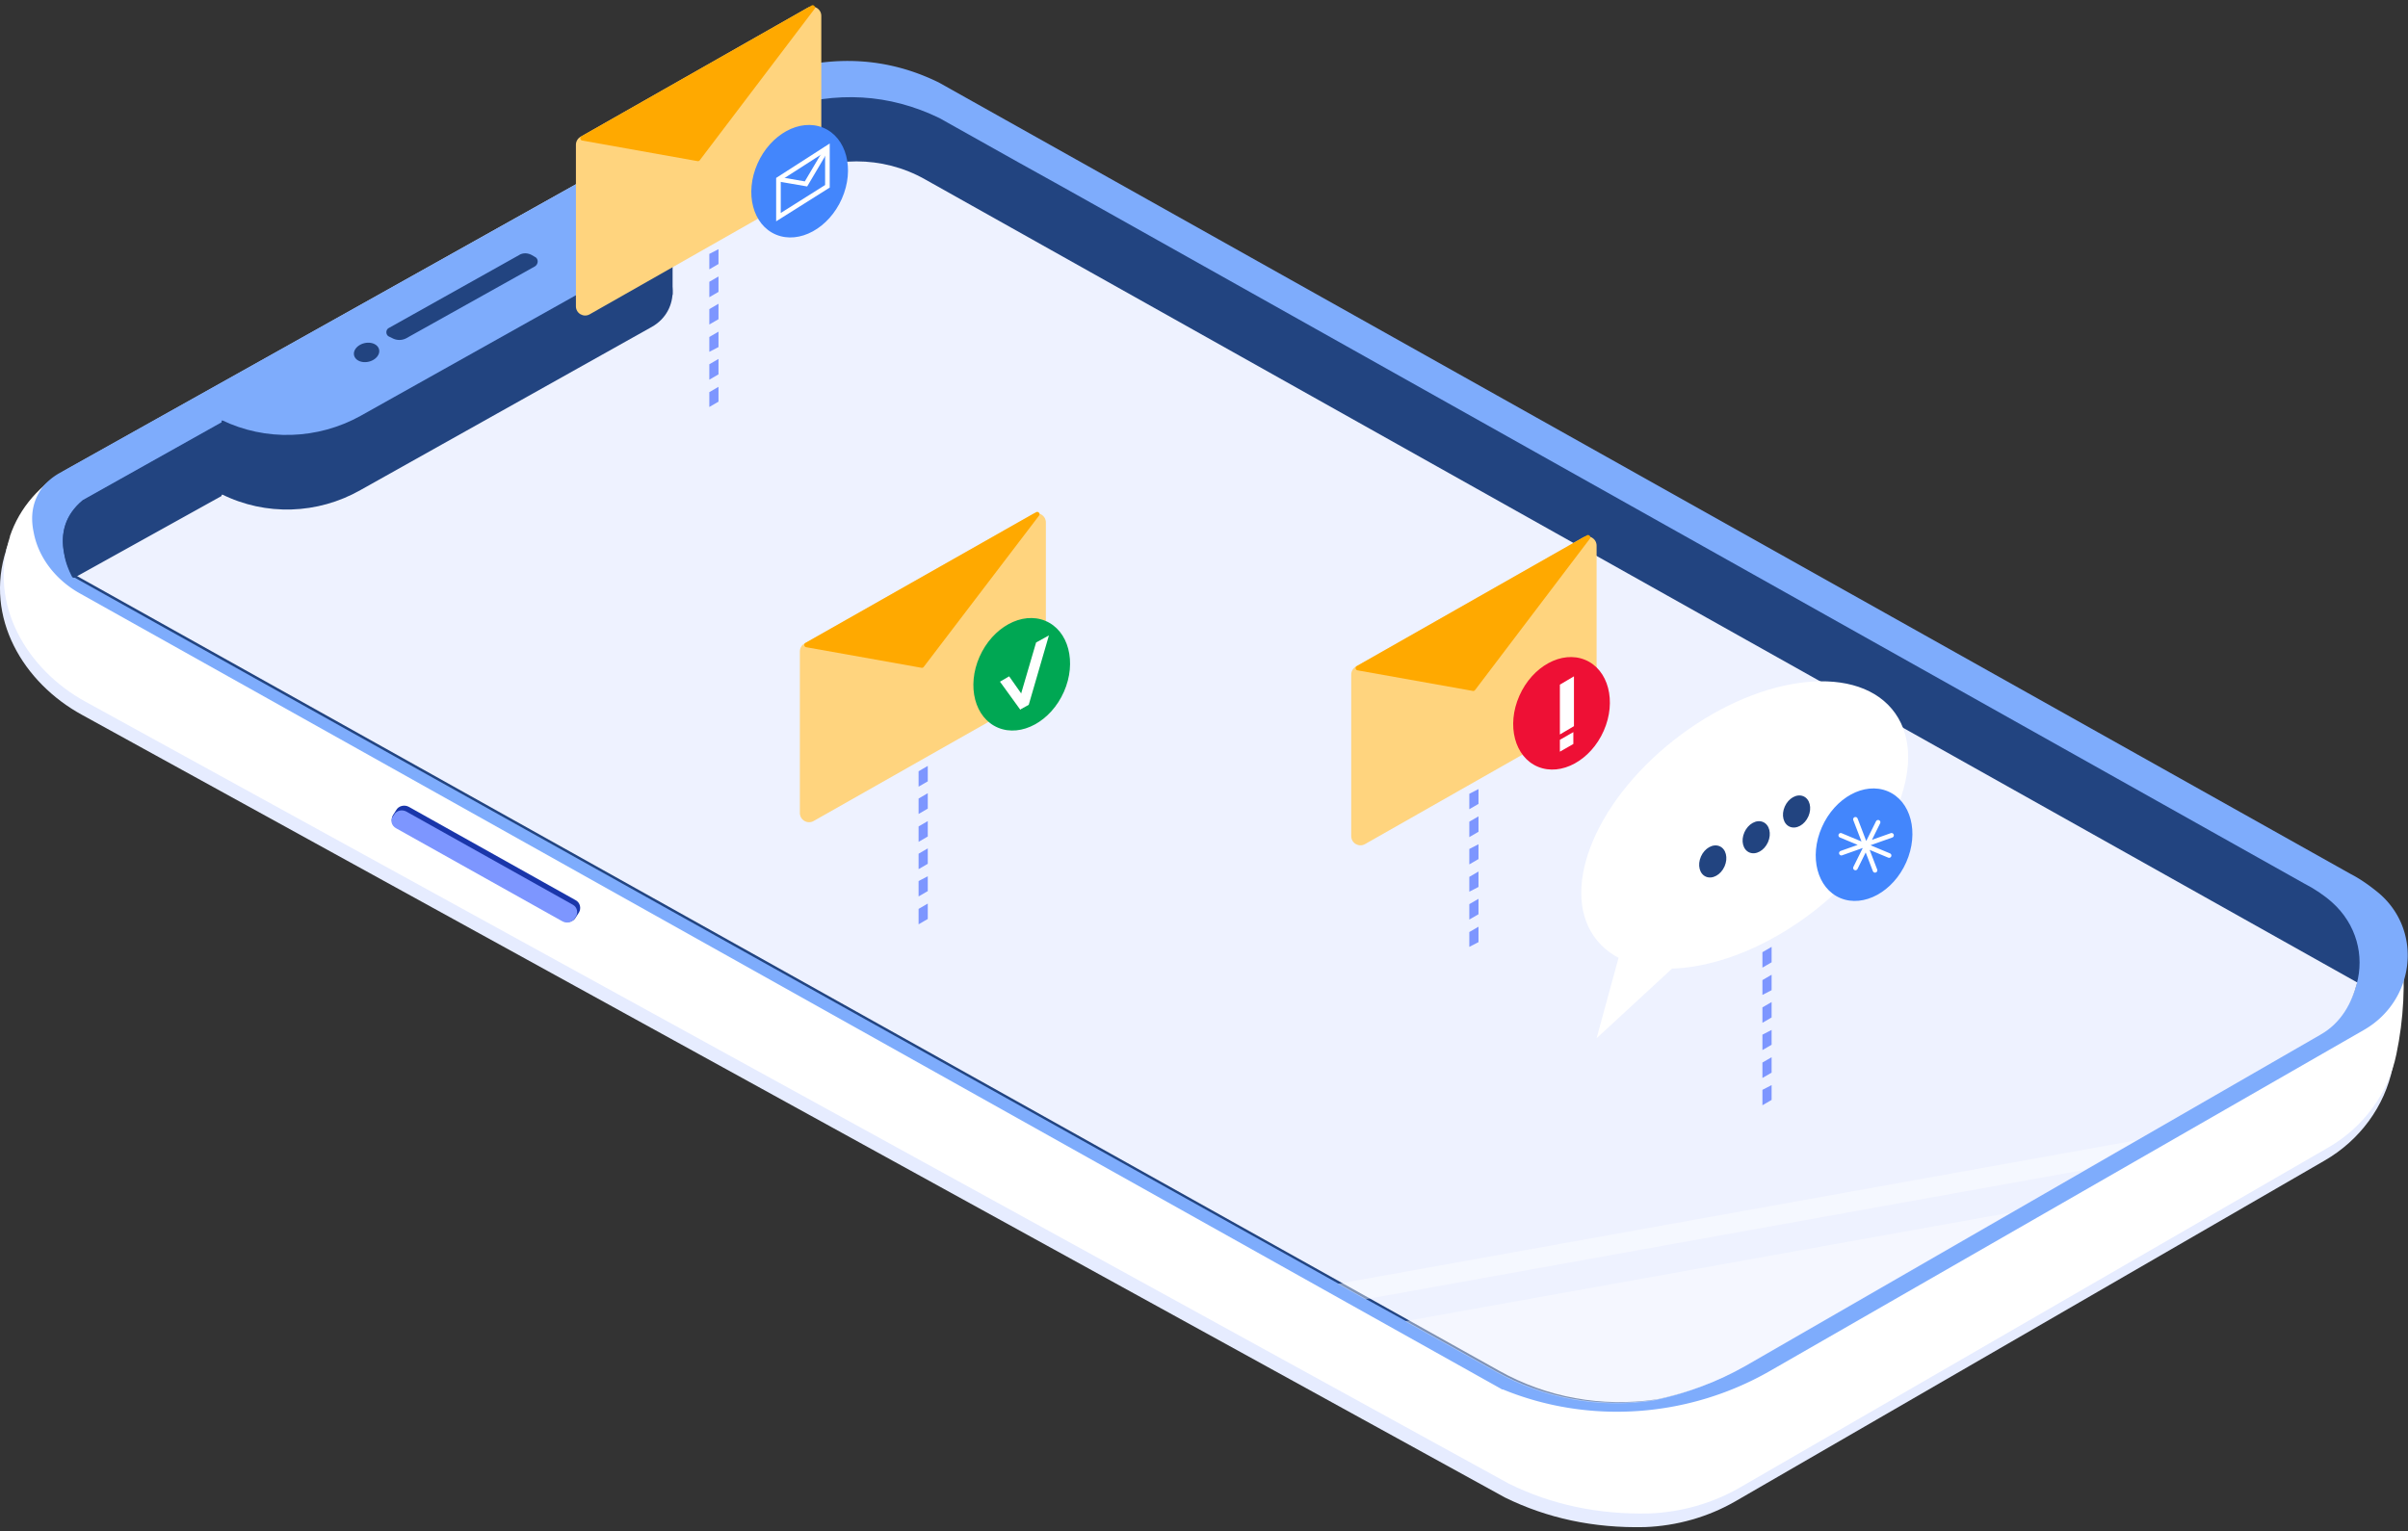 <svg width="522" height="332" fill="none" xmlns="http://www.w3.org/2000/svg">
  <rect width="100%" height="100%" fill="#333333" stroke="none"/>
  <path d="M519.879 208.027c.796 7.976.398 15.824-1.194 23.414-1.724 8.491-7.163 15.824-14.724 20.198l-127.875 73.973c-5.837 3.345-12.602 5.275-19.5 5.532-11.143.258-21.224-1.929-30.377-6.432L17.796 155.023c-12.734-6.947-21.224-21.099-16.449-35.765v-.128c2.123-6.304 6.633-11.321 12.602-14.666l153.212-85.81 34.356 2.187 312.26 175.864c1.724 3.345 3.847 7.205 6.102 11.322z" fill="#E6ECFF"/>
  <path d="M520.675 205.196c.796 7.976.398 15.824-1.194 23.414-1.724 8.491-7.163 15.824-14.724 20.198l-127.743 73.845c-5.836 3.345-12.602 5.275-19.499 5.532-11.143.257-21.225-1.93-30.377-6.432L18.592 152.192c-12.734-6.947-21.224-21.098-16.449-35.764v-.129c2.123-6.304 6.633-11.321 12.602-14.666l153.212-85.81 34.356 2.188 312.26 175.864c1.724 3.345 3.847 7.204 6.102 11.321z" fill="#fff"/>
  <path d="M7.317 115.528c1.06 5.532 4.908 10.292 9.948 13.122l268.618 150.391 5.969 3.345 33.561 18.783c.133.129.265.129.398.129 18.836 7.719 40.326 6.046 57.836-3.988l128.803-73.974c11.01-6.304 12.868-21.356 3.317-29.589-1.857-1.544-3.98-3.088-6.235-4.246L203.507 17.883c-11.275-5.532-23.081-6.047-35.55-2.059L12.755 102.663a13.608 13.608 0 00-3.316 2.701c-2.388 3.088-2.918 6.433-2.122 10.164z" fill="#7EACFC"/>
  <path d="M13.95 120.158c.397 1.801.928 3.345 1.856 4.889l274.189 153.222 5.97 3.345 8.622 4.76 19.632 10.935c10.48 5.918 22.418 7.976 33.959 6.304h.132c6.766-1.415 13.398-3.86 19.5-7.333l57.968-33.449 16.051-9.263 11.143-6.433 39.264-22.642c4.511-2.573 7.429-6.561 8.623-11.064 1.724-6.175 0-12.993-5.306-17.753-1.725-1.544-3.847-2.959-6.102-4.117L236.537 43.998l-5.969-3.345-9.949-5.532-16.979-9.52c-10.878-5.275-22.286-5.918-34.357-2.058L114.499 54.29 95.927 64.71l-11.673 6.562L17.93 108.45c-3.847 3.216-4.908 7.205-3.98 11.707z" fill="#224480"/>
  <path d="M16.47 124.79l308.413 172.391c10.479 5.918 22.418 7.976 33.958 6.304h.133c6.765-1.415 13.397-3.86 19.499-7.333l124.559-71.787c4.511-2.573 6.766-6.818 7.959-11.321L200.456 38.852c-9.153-5.146-20.428-5.146-29.581 0L16.47 124.79z" fill="#EEF2FF"/>
  <path opacity=".42" d="M304.587 286.503l19.633 10.935c10.479 5.918 22.418 7.977 33.958 6.304h.133c6.765-1.415 13.398-3.859 19.5-7.333l57.968-33.449-131.192 23.543z" fill="#fff"/>
  <path opacity=".43" d="M289.996 278.398l5.969 3.345 155.864-28.046 11.276-6.432-173.109 31.133z" fill="#fff"/>
  <path d="M85.979 179.466l36.081 20.198c.928.515 2.255.257 2.785-.772l.664-1.029c.53-.901.265-2.187-.796-2.702l-36.081-20.198c-.929-.514-2.255-.257-2.786.772l-.663 1.029c-.53.901-.266 2.187.796 2.702z" fill="#1A36AA"/>
  <path d="M85.846 179.594l36.081 20.198c.929.515 2.122.258 2.653-.643l.265-.386c.531-.9.266-2.058-.663-2.573l-36.08-20.198c-.93-.514-2.123-.257-2.654.643l-.265.386c-.663.901-.265 2.059.663 2.573z" fill="#7D96FF"/>
  <path d="M145.804 47.085v16.853l-97.763 43.355V91.212l97.763-44.127z" fill="#224480"/>
  <path d="M78.152 106.264l63.142-35.378c6.235-3.474 5.969-12.48-.531-15.567l-92.722 51.846c9.55 4.76 20.826 4.374 30.111-.901z" fill="#224480"/>
  <path d="M78.152 90.183l63.142-35.378c6.235-3.474 5.969-12.48-.531-15.567L48.041 91.084c9.55 4.631 20.826 4.245 30.111-.9z" fill="#7EACFC"/>
  <path d="M88.101 73.33l27.857-15.566c.796-.515.796-1.673 0-2.059l-.663-.386c-.929-.514-1.99-.514-2.786 0L84.254 71.144c-.663.386-.663 1.415 0 1.802l.796.385a3.208 3.208 0 003.051 0zM80.01 78.411c1.487-.382 2.449-1.583 2.148-2.682-.3-1.099-1.75-1.68-3.236-1.297-1.487.382-2.45 1.583-2.149 2.682.3 1.099 1.75 1.68 3.237 1.297zM15.674 125.176c-.796-1.544-1.46-3.216-1.725-4.889-.928-4.503.133-8.491 3.98-11.707L48.04 91.727v15.824l.132-.129-.133.129-31.968 17.754" fill="#224480"/>
  <path d="M178.038 38.46c0 .72-.386 1.384-1.012 1.74l-49.193 27.958c-1.333.758-2.988-.205-2.988-1.738V31.396c0-.719.387-1.383 1.012-1.738l49.193-27.96c1.333-.757 2.988.206 2.988 1.74V38.46z" fill="#FFD47E"/>
  <path d="M175.922 1.203c.473-.27.974.303.646.736l-24.875 32.81a.5.5 0 01-.486.19l-25-4.463a.5.5 0 01-.159-.927l49.874-28.346z" fill="#FFA900"/>
  <path d="M226.721 148.326a2 2 0 01-1.014 1.74l-49.325 27.965c-1.333.756-2.986-.207-2.986-1.74v-35.026a2 2 0 011.013-1.74l49.326-27.965c1.333-.756 2.986.208 2.986 1.74v35.026z" fill="#FFD47E"/>
  <path d="M224.597 111.072c.473-.269.974.305.644.738l-24.998 32.807a.499.499 0 01-.485.189l-24.998-4.462a.5.5 0 01-.159-.928l49.996-28.344z" fill="#FFA900"/>
  <path d="M346.107 153.344c0 .719-.387 1.383-1.012 1.739l-49.193 27.959c-1.333.758-2.988-.205-2.988-1.739V146.28c0-.719.386-1.383 1.011-1.739l49.193-27.959c1.334-.758 2.989.205 2.989 1.739v35.023z" fill="#FFD47E"/>
  <path d="M343.991 116.086c.472-.268.974.304.645.737l-24.875 32.81a.5.5 0 01-.486.19l-24.999-4.463a.5.5 0 01-.159-.927l49.874-28.347z" fill="#FFA900"/>
  <path d="M393.617 197.257c17.617-13.901 25.002-33.39 16.495-43.531-8.508-10.142-29.685-7.094-47.302 6.807-17.617 13.9-25.002 33.39-16.495 43.531 8.508 10.141 29.685 7.093 47.302-6.807z" fill="#fff"/>
  <path d="M350.882 207.64l-4.776 17.496 16.449-15.18-11.673-2.316z" fill="#fff"/>
  <path d="M347.652 158.477c2.825-6.401 1.021-13.29-4.031-15.387-5.051-2.096-11.436 1.393-14.261 7.794-2.825 6.401-1.021 13.29 4.031 15.387 5.051 2.097 11.436-1.392 14.261-7.794z" fill="#EE1035"/>
  <path d="M413.235 186.963c2.825-6.401 1.021-13.29-4.031-15.387-5.051-2.097-11.436 1.392-14.261 7.793-2.825 6.401-1.021 13.29 4.031 15.387 5.051 2.097 11.436-1.392 14.261-7.793z" fill="#4386FC"/>
  <path d="M230.633 150.012c2.825-6.401 1.021-13.29-4.03-15.387-5.051-2.097-11.436 1.393-14.262 7.794-2.825 6.401-1.02 13.29 4.031 15.387 5.051 2.097 11.436-1.393 14.261-7.794z" fill="#00A753"/>
  <path d="M182.493 43.09c2.825-6.401 1.021-13.29-4.03-15.387-5.051-2.097-11.436 1.392-14.262 7.793-2.825 6.401-1.02 13.29 4.031 15.387 5.051 2.097 11.436-1.392 14.261-7.793z" fill="#4386FC"/>
  <path d="M222.742 152.321l-1.592 1.544-4.378-6.047 1.99-1.157 3.98 5.66z" fill="#fff"/>
  <path d="M221.15 153.864l1.857-1.029 4.377-15.052-2.785 1.544-3.316 11.321-.133 3.216z" fill="#fff"/>
  <path d="M373.847 187.866c.807-1.829.315-3.788-1.099-4.375-1.415-.587-3.216.42-4.023 2.249-.807 1.828-.315 3.787 1.1 4.374 1.414.587 3.215-.419 4.022-2.248zM383.264 182.614c.808-1.829.315-3.787-1.099-4.374-1.414-.588-3.215.419-4.022 2.248-.807 1.829-.315 3.787 1.099 4.375 1.414.587 3.215-.42 4.022-2.249zM392.016 177.032c.808-1.829.315-3.787-1.099-4.374-1.414-.588-3.215.419-4.022 2.248-.808 1.829-.315 3.787 1.099 4.375 1.414.587 3.215-.42 4.022-2.249z" fill="#224480"/>
  <path d="M341.198 157.467l-3.051 1.801v-10.806l3.051-1.801v10.806zM341.066 161.327L338.147 163v-2.573l2.919-1.673v2.573z" fill="#fff"/>
  <path d="M179.365 40.396l-10.613 6.69v-8.233l10.613-6.819v8.362z" stroke="#fff" stroke-miterlimit="10"/>
  <path d="M179.365 32.034l-4.643 7.848-5.97-1.03" stroke="#fff" stroke-miterlimit="10"/>
  <path d="M402.218 177.664l4.245 11.064M399.167 184.997l10.877-3.859M399.034 181.138l10.48 4.374M402.218 188.213l4.908-9.906" stroke="#fff" stroke-miterlimit="10" stroke-linecap="round"/>
  <path fill-rule="evenodd" clip-rule="evenodd" d="M155.753 54.033l-1.99 1.03v3.344l1.99-1.158v-3.216zM155.753 59.95l-1.99 1.158v3.345l1.99-1.158v-3.344zM155.753 65.87l-1.99 1.157v3.345l1.99-1.158V65.87zM155.753 71.916l-1.99 1.158v3.216l1.99-1.03v-3.344zM155.753 77.833l-1.99 1.158v3.345l1.99-1.158v-3.345zM155.753 83.88l-1.99 1.158v3.216l1.99-1.158V83.88zM201.12 166.086l-1.99 1.158v3.345l1.99-1.158v-3.345zM201.12 172.003l-1.99 1.158v3.345l1.99-1.158v-3.345zM201.12 178.05l-1.99 1.158v3.345l1.99-1.158v-3.345zM201.12 183.969l-1.99 1.157v3.345l1.99-1.158v-3.344zM201.12 190.015l-1.99 1.03v3.344l1.99-1.157v-3.217zM201.12 195.933l-1.99 1.157v3.345l1.99-1.157v-3.345zM320.505 171.104l-1.99 1.029v3.345l1.99-1.158v-3.216zM320.505 177.021l-1.99 1.158v3.345l1.99-1.158v-3.345zM320.505 183.068l-1.99 1.029v3.345l1.99-1.158v-3.216zM320.505 188.987l-1.99 1.157v3.217l1.99-1.03v-3.344zM320.505 194.904l-1.99 1.158v3.345l1.99-1.158v-3.345zM320.505 200.951l-1.99 1.158v3.216l1.99-1.029v-3.345zM384.045 205.324l-1.99 1.158v3.345l1.99-1.158v-3.345zM384.045 211.371l-1.99 1.158v3.216l1.99-1.029v-3.345zM384.045 217.289l-1.99 1.157v3.345l1.99-1.158v-3.344zM384.045 223.335l-1.99 1.029v3.345l1.99-1.158v-3.216zM384.045 229.252l-1.99 1.158v3.345l1.99-1.158v-3.345zM384.045 235.299l-1.99 1.029v3.345l1.99-1.158v-3.216z" fill="#7D96FF"/>
</svg>
